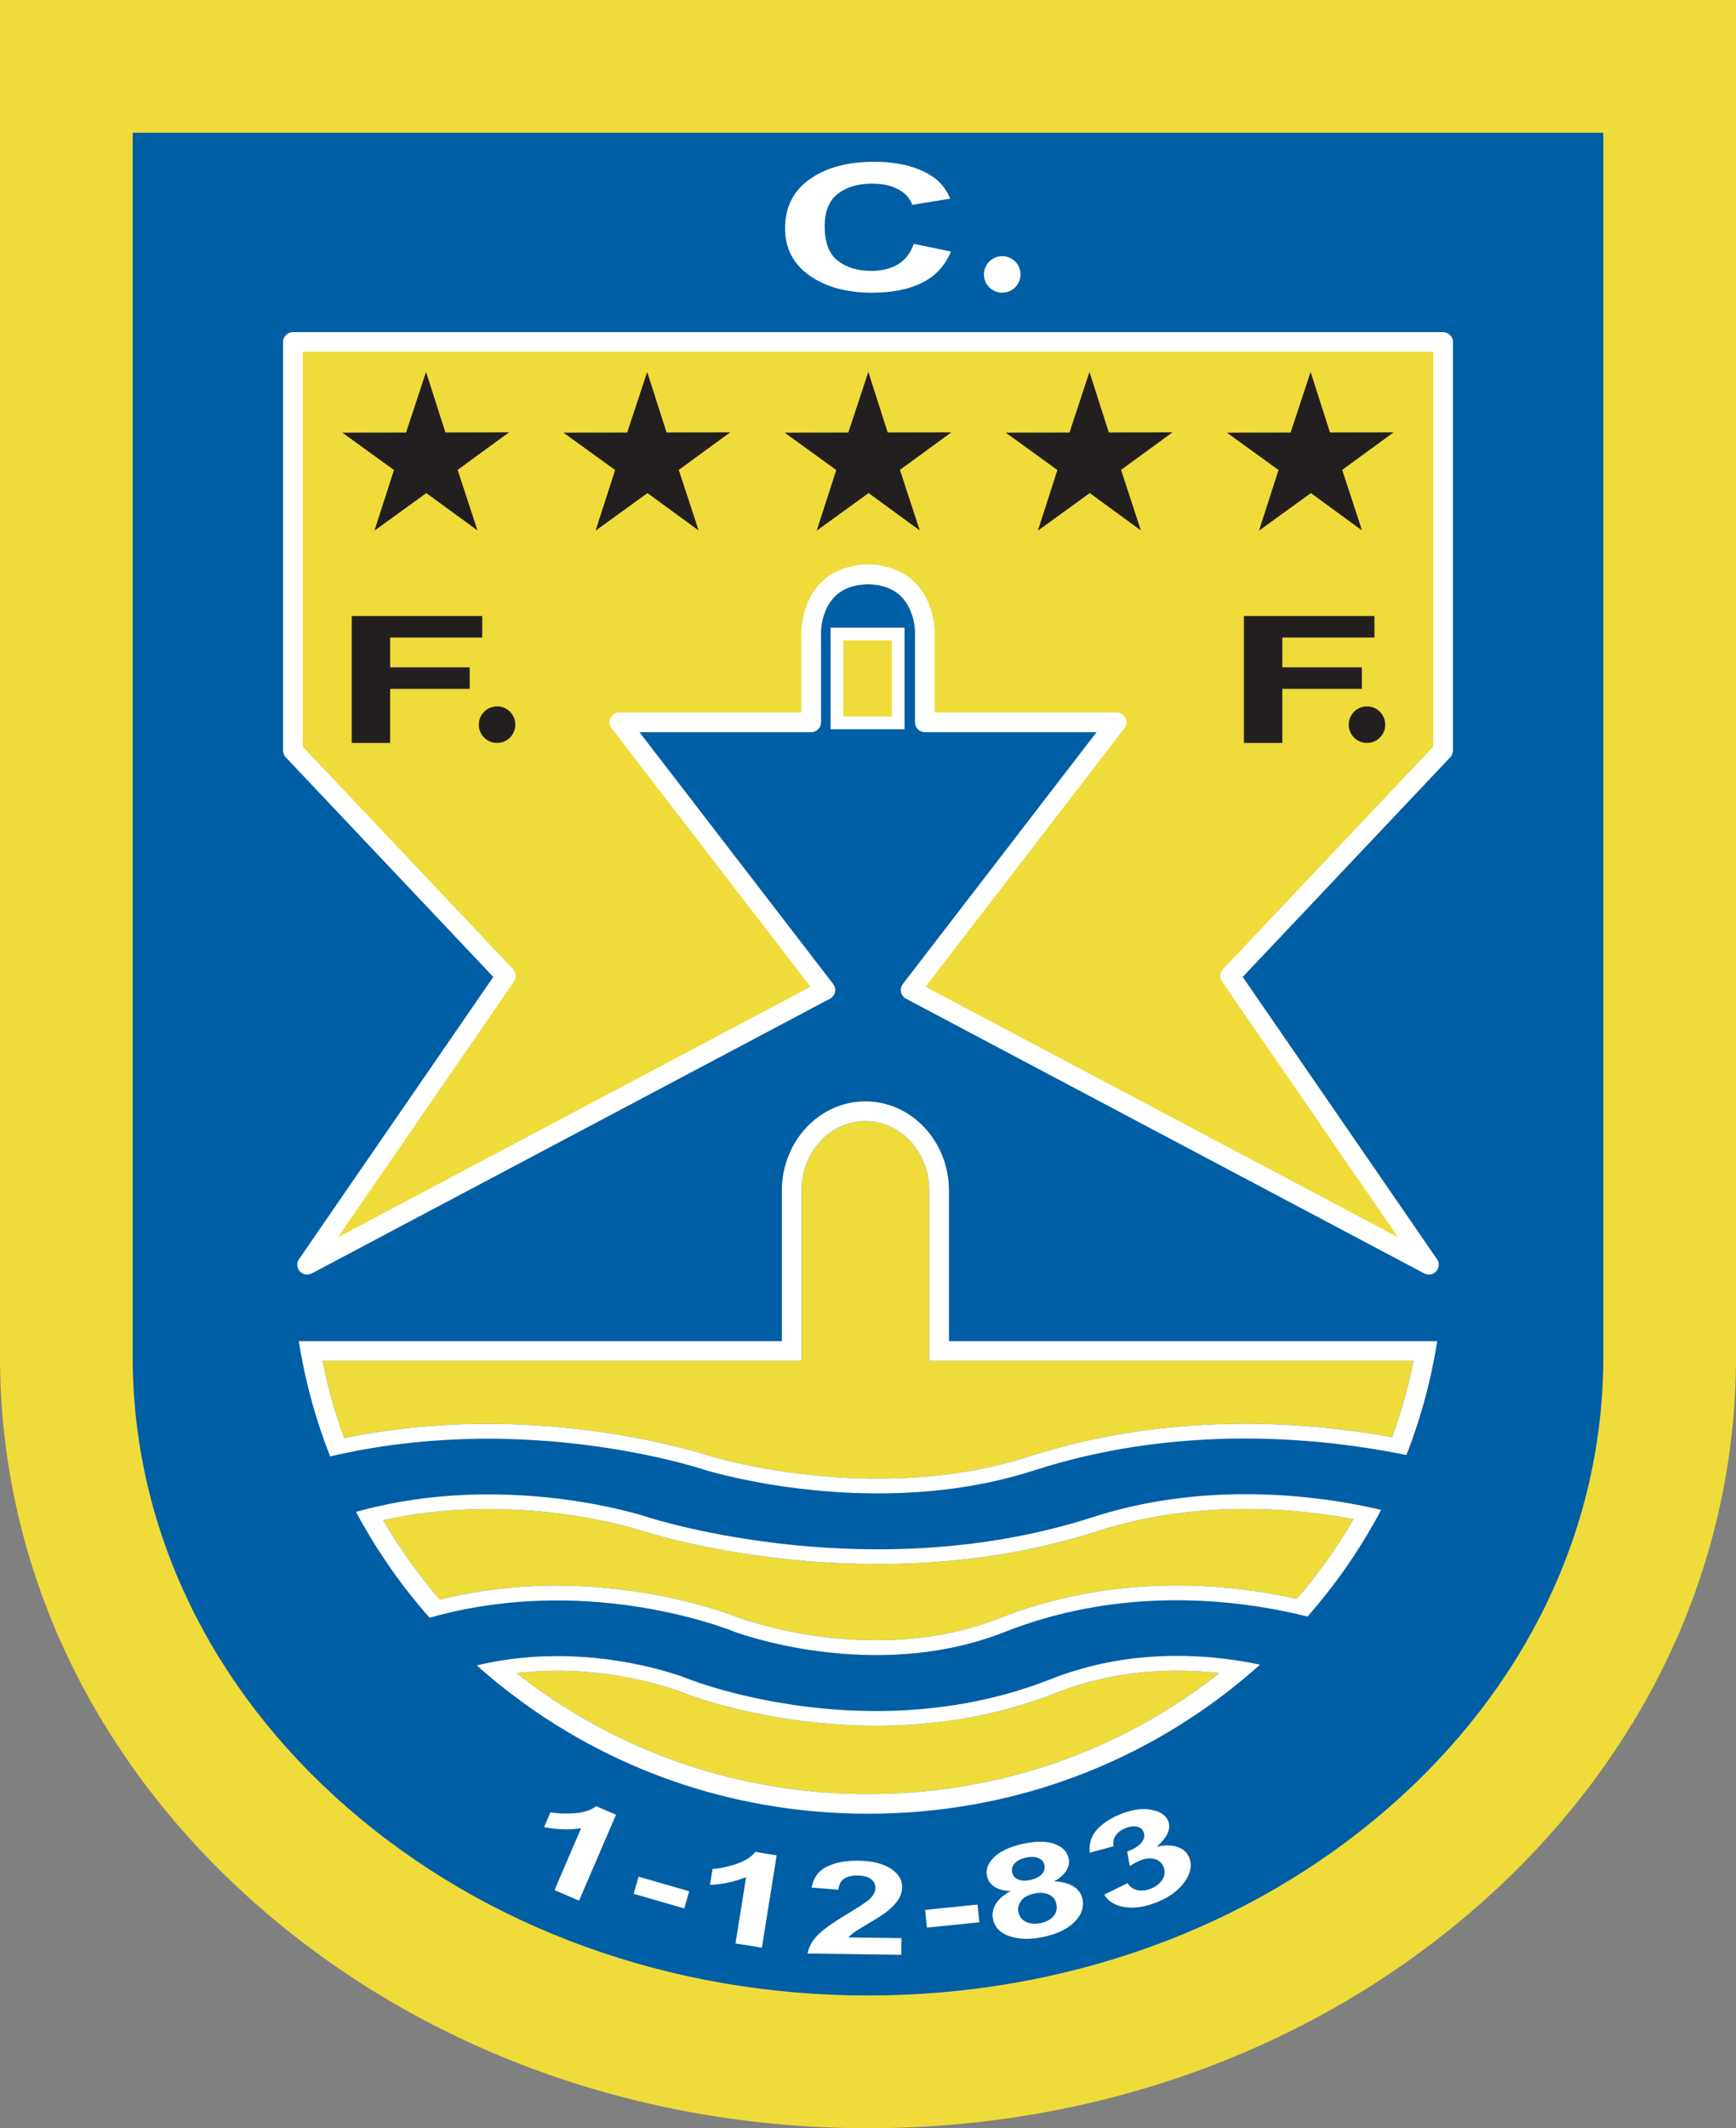 <?xml version="1.0" encoding="UTF-8"?>
<svg xmlns="http://www.w3.org/2000/svg" xmlns:xlink="http://www.w3.org/1999/xlink" width="547.8pt" height="671.24pt" viewBox="0 0 547.8 671.24" version="1.1">
<rect x="0" y="0" width="547.8" height="671.24" fill="#808080" stroke="none"/>
<defs>
<clipPath id="clip1">
  <path d="M 0 0 L 547.801 0 L 547.801 671.238 L 0 671.238 Z M 0 0 "/>
</clipPath>
</defs>
<g id="surface1">
<g clip-path="url(#clip1)" clip-rule="nonzero">
<path style=" stroke:none;fill-rule:nonzero;fill:rgb(93.7%,85.899%,22.699%);fill-opacity:1;" d="M 526.867 -0.004 L 0 -0.004 L 0 430.074 L 0.016 430.18 C 0.668 495.207 29.793 556.094 82.023 601.621 C 133.527 646.516 201.672 671.238 273.902 671.238 C 346.133 671.238 414.273 646.516 465.781 601.621 C 518.012 556.094 547.137 495.207 547.789 430.18 L 547.789 430.074 L 547.805 429.969 L 547.805 -0.004 L 526.867 -0.004 "/>
</g>
<path style=" stroke:none;fill-rule:nonzero;fill:rgb(0%,36.899%,64.699%);fill-opacity:1;" d="M 505.934 41.867 C 505.934 79.559 505.934 429.969 505.934 429.969 L 505.922 429.758 C 505.391 482.668 481.363 532.496 438.27 570.059 C 394.391 608.309 336.02 629.371 273.902 629.371 C 211.789 629.371 153.414 608.309 109.535 570.059 C 66.441 532.496 42.414 482.668 41.883 429.758 L 41.867 429.969 C 41.867 429.969 41.867 79.559 41.867 41.867 C 78.684 41.867 469.121 41.867 505.934 41.867 "/>
<path style=" stroke:none;fill-rule:nonzero;fill:rgb(100%,100%,100%);fill-opacity:1;" d="M 182.723 599.465 L 174.973 596.129 L 183.359 576.637 C 179.773 577.195 175.879 577.074 171.68 576.273 L 173.703 571.562 C 175.914 571.992 178.469 572.098 181.371 571.883 C 184.27 571.668 186.516 570.93 188.105 569.664 L 194.383 572.367 L 182.723 599.465 "/>
<path style=" stroke:none;fill-rule:nonzero;fill:rgb(100%,100%,100%);fill-opacity:1;" d="M 199.945 597.309 L 201.504 591.902 L 217.48 596.5 L 215.926 601.906 L 199.945 597.309 "/>
<path style=" stroke:none;fill-rule:nonzero;fill:rgb(100%,100%,100%);fill-opacity:1;" d="M 240.414 614.297 L 232.086 612.961 L 235.438 592.012 C 232.098 593.43 228.293 594.266 224.023 594.52 L 224.836 589.457 C 227.082 589.332 229.586 588.809 232.344 587.891 C 235.105 586.973 237.098 585.703 238.328 584.086 L 245.078 585.168 L 240.414 614.297 "/>
<path style=" stroke:none;fill-rule:nonzero;fill:rgb(100%,100%,100%);fill-opacity:1;" d="M 284.469 611.285 L 284.395 616.535 L 254.836 616.137 C 255.184 614.168 256.172 612.309 257.797 610.559 C 259.422 608.812 262.617 606.508 267.387 603.648 C 271.223 601.34 273.578 599.77 274.453 598.938 C 275.629 597.793 276.227 596.652 276.242 595.516 C 276.258 594.262 275.766 593.293 274.766 592.605 C 273.77 591.918 272.379 591.559 270.602 591.535 C 268.844 591.512 267.438 591.844 266.391 592.535 C 265.344 593.227 264.727 594.387 264.547 596.016 L 256.117 595.344 C 256.66 592.254 258.258 590.055 260.914 588.742 C 263.574 587.43 266.883 586.797 270.844 586.852 C 275.184 586.91 278.582 587.738 281.043 589.332 C 283.5 590.926 284.715 592.887 284.684 595.207 C 284.664 596.531 284.293 597.785 283.566 598.969 C 282.844 600.156 281.699 601.391 280.145 602.676 C 279.109 603.531 277.25 604.754 274.559 606.348 C 271.863 607.941 270.16 609 269.441 609.523 C 268.727 610.047 268.145 610.559 267.699 611.062 L 284.469 611.285 "/>
<path style=" stroke:none;fill-rule:nonzero;fill:rgb(100%,100%,100%);fill-opacity:1;" d="M 292.492 607.965 L 291.922 602.371 L 308.461 600.688 L 309.031 606.281 L 292.492 607.965 "/>
<path style=" stroke:none;fill-rule:nonzero;fill:rgb(100%,100%,100%);fill-opacity:1;" d="M 318.895 596.453 C 316.637 596.328 314.906 595.848 313.703 595.012 C 312.504 594.172 311.766 593.125 311.48 591.871 C 311 589.727 311.719 587.703 313.637 585.801 C 315.555 583.902 318.57 582.488 322.688 581.566 C 326.762 580.652 330.082 580.645 332.648 581.539 C 335.215 582.434 336.738 583.957 337.219 586.102 C 337.516 587.434 337.266 588.738 336.465 590.012 C 335.66 591.285 334.383 592.406 332.633 593.375 C 335.164 593.477 337.191 594 338.715 594.949 C 340.23 595.895 341.172 597.168 341.531 598.77 C 342.125 601.414 341.344 603.852 339.184 606.07 C 337.023 608.293 333.848 609.875 329.648 610.816 C 325.742 611.691 322.34 611.734 319.438 610.949 C 316.008 610.023 313.98 608.148 313.348 605.336 C 313 603.785 313.258 602.23 314.117 600.676 C 314.98 599.121 316.57 597.715 318.895 596.453 M 319.375 590.508 C 319.625 591.621 320.277 592.387 321.34 592.801 C 322.402 593.219 323.699 593.254 325.23 592.91 C 326.781 592.562 327.953 591.969 328.742 591.133 C 329.535 590.293 329.805 589.32 329.555 588.207 C 329.32 587.16 328.672 586.426 327.609 586.004 C 326.547 585.582 325.262 585.539 323.746 585.879 C 322.176 586.23 320.996 586.828 320.207 587.672 C 319.418 588.52 319.141 589.465 319.375 590.508 M 321.344 603.012 C 321.688 604.543 322.535 605.609 323.887 606.207 C 325.238 606.805 326.781 606.91 328.516 606.523 C 330.211 606.141 331.52 605.414 332.445 604.34 C 333.371 603.266 333.66 601.949 333.312 600.391 C 333.008 599.031 332.195 598.066 330.883 597.492 C 329.566 596.922 328.039 596.828 326.309 597.219 C 324.301 597.668 322.91 598.473 322.137 599.629 C 321.363 600.789 321.102 601.914 321.344 603.012 "/>
<path style=" stroke:none;fill-rule:nonzero;fill:rgb(100%,100%,100%);fill-opacity:1;" d="M 348.434 597.562 L 355.805 593.938 C 356.562 595.145 357.605 595.879 358.938 596.148 C 360.27 596.414 361.691 596.25 363.203 595.656 C 364.82 595.016 366.023 594.066 366.809 592.809 C 367.594 591.551 367.711 590.227 367.16 588.836 C 366.645 587.516 365.695 586.684 364.324 586.336 C 362.953 585.984 361.5 586.113 359.965 586.719 C 358.953 587.117 357.801 587.727 356.496 588.539 L 355.699 583.969 C 357.848 583.164 359.355 582.211 360.219 581.113 C 361.082 580.016 361.301 578.922 360.871 577.84 C 360.508 576.914 359.809 576.34 358.766 576.117 C 357.727 575.895 356.523 576.051 355.16 576.59 C 353.812 577.121 352.785 577.887 352.074 578.887 C 351.367 579.887 351.145 581.023 351.414 582.301 L 343.879 584.324 C 343.727 582.461 343.961 580.828 344.586 579.43 C 345.207 578.031 346.316 576.688 347.91 575.402 C 349.504 574.113 351.43 573.023 353.688 572.129 C 357.551 570.605 360.973 570.211 363.953 570.934 C 366.406 571.523 367.973 572.668 368.641 574.367 C 369.594 576.777 368.379 579.48 365.004 582.473 C 367.477 581.883 369.645 581.895 371.508 582.512 C 373.371 583.125 374.629 584.258 375.281 585.91 C 376.227 588.309 375.723 590.871 373.762 593.598 C 371.805 596.324 368.867 598.457 364.961 600 C 361.254 601.465 357.898 601.965 354.895 601.496 C 351.891 601.031 349.738 599.719 348.434 597.562 "/>
<path style=" stroke:none;fill-rule:nonzero;fill:rgb(93.7%,85.899%,22.699%);fill-opacity:1;" d="M 224.289 459.301 C 224.801 459.461 276.102 475.078 324.836 459.348 C 369.75 444.852 413.117 448.52 439.293 453.297 C 442.137 445.559 444.387 437.477 446.055 429.203 C 438.84 429.203 293.242 429.203 293.242 429.203 L 293.242 375.512 C 293.242 363.41 284.199 353.57 273.082 353.57 C 261.965 353.57 252.922 363.41 252.922 375.512 L 252.922 429.203 L 249.82 429.203 C 249.82 429.203 108.973 429.203 101.758 429.203 C 103.445 437.574 105.73 445.758 108.621 453.57 C 166.992 441.57 218.188 457.309 224.289 459.301 "/>
<path style=" stroke:none;fill-rule:nonzero;fill:rgb(93.7%,85.899%,22.699%);fill-opacity:1;" d="M 333.324 533.91 C 275.359 556.77 218.109 534.871 215.68 533.918 L 215.438 533.82 C 214.23 533.336 191.23 524.301 163.016 527.695 C 163.73 528.266 164.32 528.734 164.305 528.723 C 164.305 528.723 168.293 531.703 168.273 531.688 C 198.941 554.031 235.469 565.84 273.902 565.84 C 312.828 565.84 349.73 553.758 380.586 530.918 L 383.812 528.477 L 384.824 527.664 C 370.414 526.055 352.016 526.539 333.324 533.91 "/>
<path style=" stroke:none;fill-rule:nonzero;fill:rgb(93.7%,85.899%,22.699%);fill-opacity:1;" d="M 346.184 482.957 C 275.676 505.715 206.047 483.914 203.098 482.969 L 202.797 482.867 C 201.066 482.301 163.074 470.09 120.906 479.457 C 121.293 480.121 121.68 480.785 122.074 481.445 L 123.191 483.262 L 123.488 483.742 C 123.488 483.742 124.316 485.066 124.316 485.066 L 128.23 490.953 C 131.473 495.594 135.016 500.137 138.781 504.516 C 186.645 492.609 228.562 508.355 233.559 510.352 C 233.977 510.512 275.77 525.996 315.316 510.398 C 352.145 495.879 387.684 499.496 409.219 504.273 C 413.062 499.801 416.66 495.156 419.941 490.422 C 421.324 488.426 422.75 486.262 424.168 483.996 L 424.297 483.797 C 424.297 483.797 424.402 483.633 424.398 483.633 L 424.98 482.68 C 424.98 482.68 426.379 480.375 426.379 480.375 C 426.625 479.961 426.863 479.539 427.105 479.121 C 408.684 475.641 377.77 472.762 346.184 482.957 "/>
<path style=" stroke:none;fill-rule:nonzero;fill:rgb(100%,100%,100%);fill-opacity:1;" d="M 393.77 524.273 C 392.484 524.043 391.148 523.824 389.77 523.621 C 374.234 521.336 353.148 521.094 331.617 529.582 C 275.332 551.781 219.738 530.512 217.398 529.594 L 217.176 529.504 C 215.852 528.973 189.531 518.66 158.152 523.727 C 156.852 523.934 155.539 524.172 154.223 524.438 C 152.977 524.688 151.723 524.965 150.465 525.266 C 151.164 525.891 151.871 526.516 152.582 527.133 C 152.664 527.203 152.746 527.277 152.832 527.348 L 154.109 528.43 L 154.703 528.93 C 154.703 528.93 154.754 528.969 154.82 529.027 C 154.988 529.168 155.285 529.418 155.285 529.418 L 156.609 530.527 L 160.555 533.66 C 163.547 535.898 164.422 536.551 164.773 536.793 C 164.703 536.75 164.621 536.699 164.621 536.699 C 196.359 559.82 234.148 572.043 273.902 572.043 C 314.168 572.043 352.344 559.539 384.305 535.883 L 387.586 533.398 C 387.613 533.379 391.652 530.145 391.652 530.145 C 391.656 530.145 393.082 528.941 393.082 528.941 L 393.152 528.883 L 394.012 528.156 L 395.414 526.961 L 395.52 526.871 C 396.223 526.258 396.918 525.637 397.609 525.02 C 396.387 524.762 395.102 524.512 393.77 524.273 M 383.812 528.477 L 380.586 530.918 C 349.73 553.758 312.828 565.84 273.902 565.84 C 235.469 565.84 198.941 554.031 168.273 531.688 C 168.293 531.703 164.305 528.723 164.305 528.723 C 164.32 528.734 163.73 528.266 163.016 527.695 C 191.23 524.301 214.23 533.336 215.438 533.82 L 215.68 533.918 C 218.109 534.871 275.359 556.77 333.324 533.91 C 352.016 526.539 370.414 526.055 384.824 527.664 L 383.812 528.477 "/>
<path style=" stroke:none;fill-rule:nonzero;fill:rgb(100%,100%,100%);fill-opacity:1;" d="M 299.445 423.004 C 299.445 417.535 299.445 375.512 299.445 375.512 C 299.445 359.992 287.617 347.367 273.082 347.367 C 258.543 347.367 246.719 359.992 246.719 375.512 C 246.719 375.512 246.719 417.535 246.719 423.004 C 240.766 423.004 94.254 423.004 94.254 423.004 L 94.906 426.648 C 96.645 436.363 99.199 445.855 102.508 454.926 C 102.777 455.66 103.051 456.391 103.328 457.121 C 103.461 457.465 103.586 457.812 103.719 458.156 C 103.723 458.168 103.93 458.684 104.199 459.348 C 105.223 459.109 106.242 458.879 107.262 458.656 C 108.293 458.43 109.32 458.215 110.344 458.008 C 167.188 446.539 216.902 461.781 222.871 463.73 C 223.422 463.906 275.973 480.008 326.266 463.773 C 369.789 449.727 411.844 453.105 437.586 457.719 C 438.648 457.91 439.688 458.102 440.691 458.297 C 441.754 458.5 442.789 458.703 443.785 458.906 L 444.359 457.469 C 444.457 457.215 444.547 456.957 444.645 456.703 C 444.918 455.973 445.191 455.238 445.453 454.504 C 448.688 445.551 451.191 436.211 452.898 426.648 L 453.551 423.004 C 453.551 423.004 305.398 423.004 299.445 423.004 M 439.293 453.297 C 413.117 448.52 369.75 444.852 324.836 459.348 C 276.102 475.078 224.801 459.461 224.289 459.301 C 218.188 457.309 166.992 441.57 108.621 453.57 C 105.73 445.758 103.445 437.574 101.758 429.203 C 108.973 429.203 249.82 429.203 249.82 429.203 L 252.922 429.203 L 252.922 375.512 C 252.922 363.41 261.965 353.57 273.082 353.57 C 284.199 353.57 293.242 363.41 293.242 375.512 L 293.242 429.203 C 293.242 429.203 438.84 429.203 446.055 429.203 C 444.387 437.477 442.137 445.559 439.293 453.297 "/>
<path style=" stroke:none;fill-rule:nonzero;fill:rgb(100%,100%,100%);fill-opacity:1;" d="M 432.688 475.508 C 431.684 475.289 430.617 475.07 429.516 474.852 C 410.809 471.152 378.188 467.742 344.758 478.527 C 275.652 500.832 207.406 479.465 204.535 478.543 L 204.254 478.449 C 202.449 477.855 162.504 465.043 118.52 475.262 C 117.484 475.5 116.449 475.758 115.41 476.023 C 114.387 476.285 113.359 476.555 112.332 476.844 C 112.703 477.539 113.074 478.23 113.457 478.922 C 113.844 479.617 114.238 480.312 114.633 481.008 C 115.328 482.23 116.039 483.445 116.766 484.648 L 117.922 486.535 C 117.922 486.535 118.215 487.004 118.215 487.004 L 119.148 488.504 L 123.109 494.445 C 125.945 498.512 128.996 502.469 132.203 506.312 C 132.742 506.965 133.273 507.621 133.824 508.262 C 134.395 508.926 134.98 509.57 135.559 510.227 C 136.676 509.91 137.789 509.605 138.895 509.32 C 140.039 509.027 141.18 508.754 142.312 508.492 C 187.73 498.027 227.078 512.773 231.867 514.684 C 232.332 514.863 275.637 531.051 317.023 514.727 C 351.355 501.188 384.578 503.918 405.688 508.273 C 406.891 508.52 408.051 508.777 409.176 509.031 C 410.363 509.301 411.508 509.578 412.602 509.852 C 413.172 509.195 413.738 508.539 414.305 507.879 C 414.859 507.227 415.41 506.57 415.953 505.91 C 419.18 502.02 422.219 498.02 425.039 493.953 C 426.477 491.879 427.953 489.637 429.426 487.289 C 429.43 487.289 429.656 486.922 429.656 486.922 C 429.66 486.918 430.289 485.895 430.289 485.895 L 430.703 485.211 L 431.715 483.539 C 432.32 482.516 432.918 481.488 433.504 480.453 C 433.898 479.75 434.285 479.043 434.672 478.34 C 435.059 477.633 435.441 476.926 435.816 476.215 C 434.836 475.984 433.797 475.746 432.688 475.508 M 426.379 480.375 C 426.379 480.375 424.98 482.68 424.98 482.68 L 424.398 483.633 C 424.402 483.633 424.297 483.797 424.297 483.797 L 424.168 483.996 C 422.75 486.262 421.324 488.426 419.941 490.422 C 416.66 495.156 413.062 499.801 409.219 504.273 C 387.684 499.496 352.145 495.879 315.316 510.398 C 275.77 525.996 233.977 510.512 233.559 510.352 C 228.562 508.355 186.645 492.609 138.781 504.516 C 135.016 500.137 131.473 495.594 128.23 490.953 L 124.316 485.066 C 124.316 485.066 123.488 483.742 123.488 483.742 L 123.191 483.262 L 122.074 481.445 C 121.68 480.785 121.293 480.121 120.906 479.457 C 163.074 470.09 201.066 482.301 202.797 482.867 L 203.098 482.969 C 206.047 483.914 275.676 505.715 346.184 482.957 C 377.77 472.762 408.684 475.641 427.105 479.121 C 426.863 479.539 426.625 479.961 426.379 480.375 "/>
<path style=" stroke:none;fill-rule:nonzero;fill:rgb(93.7%,85.899%,22.699%);fill-opacity:1;" d="M 276.145 181.172 C 255.98 180.059 255.98 198.941 255.98 198.941 L 255.98 227.824 L 195.484 227.824 L 260.461 312.254 L 96.906 398.902 L 159.641 307.809 L 92.422 236.715 L 92.422 107.852 L 455.383 107.852 L 455.383 236.715 L 388.168 307.809 L 450.898 398.902 L 287.344 312.254 L 352.32 227.824 L 291.828 227.824 L 291.828 198.941 C 291.828 198.941 291.828 180.059 271.664 181.172 L 276.145 181.172 "/>
<path style=" stroke:none;fill-rule:nonzero;fill:rgb(100%,100%,100%);fill-opacity:1;" d="M 92.422 105.523 C 91.141 105.523 90.098 106.566 90.098 107.852 L 90.098 236.715 C 90.098 237.309 90.328 237.879 90.734 238.312 C 90.734 238.312 154.168 305.41 156.656 308.039 C 154.594 311.035 94.988 397.586 94.988 397.586 C 94.715 397.98 94.578 398.441 94.578 398.902 C 94.578 399.457 94.777 400.012 95.168 400.449 C 95.879 401.25 97.047 401.461 97.992 400.957 L 261.551 314.309 C 262.156 313.988 262.59 313.414 262.734 312.746 C 262.77 312.582 262.785 312.418 262.785 312.254 C 262.785 311.742 262.621 311.242 262.305 310.836 C 262.305 310.836 205.477 236.992 200.211 230.152 C 208.242 230.152 255.98 230.152 255.98 230.152 C 257.262 230.152 258.305 229.109 258.305 227.824 L 258.305 198.941 C 258.305 198.879 258.402 191.805 263.188 187.309 C 265.777 184.867 269.367 183.613 273.812 183.496 C 273.902 183.496 273.902 183.496 273.992 183.496 C 278.441 183.613 282.027 184.867 284.621 187.309 C 289.402 191.805 289.5 198.879 289.5 198.949 L 289.5 227.824 C 289.5 229.109 290.543 230.152 291.828 230.152 C 291.828 230.152 339.562 230.152 347.594 230.152 C 342.332 236.992 285.504 310.836 285.504 310.836 C 285.188 311.242 285.02 311.742 285.02 312.254 C 285.02 312.418 285.035 312.582 285.07 312.746 C 285.219 313.414 285.648 313.988 286.258 314.309 L 449.812 400.957 C 450.758 401.461 451.926 401.25 452.637 400.449 C 453.027 400.012 453.227 399.457 453.227 398.902 C 453.227 398.441 453.09 397.98 452.816 397.586 C 452.816 397.586 393.215 311.035 391.148 308.039 C 393.637 305.41 457.07 238.312 457.07 238.312 C 457.48 237.879 457.707 237.309 457.707 236.715 L 457.707 107.852 C 457.707 106.566 456.664 105.523 455.383 105.523 L 92.422 105.523 M 453.055 110.176 C 453.055 114.629 453.055 233.996 453.055 235.789 C 451.809 237.105 386.477 306.215 386.477 306.215 C 386.055 306.656 385.84 307.234 385.84 307.812 C 385.84 308.27 385.977 308.73 386.25 309.129 C 386.25 309.129 434.598 379.332 443.602 392.402 C 428.734 384.527 295.352 313.859 290.867 311.488 C 294.059 307.344 354.16 229.242 354.16 229.242 C 354.48 228.828 354.645 228.328 354.645 227.824 C 354.645 227.477 354.566 227.125 354.406 226.797 C 354.016 226.004 353.203 225.5 352.32 225.5 C 352.32 225.5 298.453 225.5 294.152 225.5 C 294.152 221.566 294.152 198.941 294.152 198.941 C 294.152 198.574 294.082 189.855 287.848 183.957 C 285.016 181.277 281.41 179.648 277.105 179.059 C 276.852 178.941 276.57 178.863 276.27 178.848 C 275.461 178.801 274.676 178.801 273.902 178.816 C 273.129 178.801 272.344 178.801 271.531 178.848 C 271.234 178.863 270.953 178.941 270.695 179.059 C 266.395 179.648 262.789 181.277 259.961 183.957 C 253.727 189.855 253.652 198.574 253.652 198.941 C 253.652 198.941 253.652 221.566 253.652 225.5 C 249.352 225.5 195.484 225.5 195.484 225.5 C 194.602 225.5 193.789 226.004 193.398 226.801 C 193.238 227.125 193.16 227.477 193.16 227.824 C 193.16 228.328 193.324 228.828 193.645 229.242 C 193.645 229.242 253.746 307.344 256.938 311.488 C 252.453 313.859 119.07 384.527 104.203 392.402 C 113.207 379.332 161.555 309.129 161.555 309.129 C 161.828 308.73 161.965 308.27 161.965 307.812 C 161.965 307.234 161.75 306.656 161.328 306.215 C 161.328 306.215 95.996 237.105 94.75 235.789 C 94.75 233.996 94.75 114.629 94.75 110.176 C 99.312 110.176 448.492 110.176 453.055 110.176 "/>
<path style=" stroke:none;fill-rule:nonzero;fill:rgb(100%,100%,100%);fill-opacity:1;" d="M 92.422 104.75 C 90.715 104.75 89.324 106.141 89.324 107.852 L 89.324 236.715 C 89.324 237.508 89.625 238.266 90.168 238.844 C 90.172 238.844 150.254 302.398 155.66 308.117 C 154.961 309.137 94.352 397.145 94.352 397.145 C 93.992 397.664 93.805 398.27 93.805 398.902 C 93.805 399.664 94.082 400.398 94.59 400.965 C 95.539 402.035 97.09 402.316 98.355 401.645 L 261.91 314.992 C 262.723 314.566 263.297 313.805 263.492 312.91 C 263.492 312.91 263.562 312.254 263.562 312.254 C 263.562 311.57 263.332 310.898 262.918 310.359 C 262.918 310.359 209.516 240.969 201.785 230.926 C 204.758 230.926 255.98 230.926 255.98 230.926 C 257.688 230.926 259.082 229.535 259.082 227.824 L 259.082 198.941 C 259.082 198.883 259.207 192.113 263.719 187.871 C 266.133 185.598 269.539 184.387 273.832 184.27 L 273.992 184.27 C 278.27 184.387 281.672 185.598 284.09 187.871 C 288.59 192.105 288.727 198.891 288.727 198.961 L 288.727 227.824 C 288.727 229.535 290.117 230.926 291.828 230.926 C 291.828 230.926 343.043 230.926 346.02 230.926 C 344.156 233.348 284.887 310.359 284.887 310.359 C 284.473 310.898 284.242 311.57 284.242 312.254 L 284.312 312.91 C 284.508 313.805 285.086 314.566 285.895 314.992 L 449.449 401.645 C 450.715 402.312 452.266 402.035 453.215 400.965 C 453.723 400.398 454.004 399.664 454.004 398.902 C 454.004 398.27 453.812 397.664 453.453 397.145 C 453.453 397.145 392.848 309.137 392.145 308.117 C 392.996 307.219 457.633 238.844 457.633 238.844 C 458.18 238.266 458.48 237.512 458.48 236.715 L 458.48 107.852 C 458.48 106.141 457.094 104.75 455.383 104.75 L 92.422 104.75 M 95.746 399.934 C 95.492 399.648 95.355 399.281 95.355 398.902 C 95.355 398.586 95.449 398.281 95.625 398.023 L 157.648 307.965 L 91.297 237.777 C 91.023 237.488 90.875 237.109 90.875 236.715 L 90.875 107.852 C 90.875 106.996 91.57 106.301 92.422 106.301 L 455.383 106.301 C 456.234 106.301 456.93 106.996 456.93 107.852 L 456.93 236.715 C 456.93 237.109 456.781 237.488 456.508 237.777 C 456.508 237.777 390.156 307.965 390.156 307.965 L 452.18 398.023 C 452.355 398.281 452.453 398.586 452.453 398.902 C 452.453 399.281 452.312 399.648 452.059 399.934 C 451.582 400.469 450.809 400.605 450.176 400.273 L 286.617 313.621 C 286.215 313.41 285.926 313.027 285.832 312.582 L 285.793 312.254 C 285.793 311.91 285.91 311.574 286.117 311.309 L 349.168 229.375 L 291.828 229.375 C 290.973 229.375 290.277 228.68 290.277 227.824 L 290.277 198.949 C 290.273 198.637 290.141 191.434 285.152 186.742 C 282.449 184.199 278.699 182.848 274.012 182.723 L 273.812 182.719 C 269.105 182.848 265.359 184.199 262.652 186.742 C 257.59 191.508 257.531 198.867 257.531 198.941 L 257.531 227.824 C 257.531 228.68 256.836 229.375 255.98 229.375 L 198.637 229.375 L 261.688 311.309 C 261.895 311.574 262.012 311.91 262.012 312.254 L 261.977 312.582 C 261.879 313.027 261.59 313.41 261.188 313.621 L 97.629 400.273 C 96.996 400.609 96.223 400.469 95.746 399.934 "/>
<path style=" stroke:none;fill-rule:nonzero;fill:rgb(100%,100%,100%);fill-opacity:1;" d="M 453.055 109.402 L 93.973 109.402 L 93.973 236.098 L 160.766 306.746 C 161.039 307.035 161.191 307.414 161.191 307.812 C 161.191 308.129 161.094 308.43 160.914 308.691 L 103.566 391.965 L 104.566 393.09 L 258.109 311.742 L 194.258 228.77 C 194.047 228.504 193.934 228.164 193.934 227.824 C 193.934 227.586 193.988 227.355 194.094 227.141 C 194.355 226.605 194.891 226.273 195.484 226.273 L 254.43 226.273 L 254.43 198.941 C 254.43 198.59 254.496 190.191 260.492 184.52 C 263.18 181.977 266.648 180.395 270.801 179.828 L 270.844 179.82 L 271.02 179.766 L 271.578 179.621 C 271.578 179.621 273.891 179.594 273.891 179.594 C 273.914 179.594 276.227 179.621 276.227 179.621 L 276.828 179.773 L 277.004 179.828 C 281.156 180.395 284.625 181.973 287.312 184.52 C 293.309 190.191 293.379 198.59 293.379 198.941 L 293.379 226.273 L 352.32 226.273 C 352.906 226.273 353.449 226.613 353.711 227.141 C 353.816 227.355 353.871 227.586 353.871 227.824 C 353.871 228.164 353.754 228.504 353.547 228.773 L 289.695 311.742 L 443.234 393.09 L 444.238 391.965 L 386.891 308.691 C 386.711 308.43 386.617 308.129 386.617 307.812 C 386.617 307.414 386.766 307.035 387.039 306.746 C 387.039 306.746 453.828 236.098 453.828 236.098 L 453.828 109.402 L 453.055 109.402 M 452.277 110.953 C 452.277 112.48 452.277 234.867 452.277 235.48 C 451.859 235.926 385.914 305.68 385.914 305.68 C 385.367 306.258 385.066 307.016 385.066 307.812 C 385.066 308.445 385.254 309.051 385.613 309.57 C 385.613 309.57 437.797 385.344 441.168 390.234 C 435.805 387.395 293.621 312.066 292.043 311.23 C 293.145 309.801 354.777 229.719 354.777 229.719 C 355.191 229.18 355.422 228.508 355.422 227.824 C 355.422 227.352 355.309 226.879 355.102 226.457 C 354.574 225.387 353.508 224.723 352.32 224.723 C 352.32 224.723 296.438 224.723 294.93 224.723 C 294.93 223.262 294.93 198.941 294.93 198.941 C 294.93 198.562 294.855 189.52 288.383 183.395 C 285.453 180.621 281.695 178.902 277.215 178.289 L 277.43 178.355 L 276.312 178.074 C 276.312 178.074 273.891 178.039 273.891 178.039 C 273.887 178.043 271.492 178.074 271.492 178.074 L 270.371 178.355 L 270.59 178.289 C 266.109 178.906 262.352 180.621 259.426 183.395 C 252.953 189.52 252.879 198.562 252.879 198.941 C 252.879 198.941 252.879 223.262 252.879 224.723 C 251.367 224.723 195.484 224.723 195.484 224.723 C 194.297 224.723 193.23 225.387 192.703 226.457 C 192.496 226.879 192.383 227.352 192.383 227.824 C 192.383 228.508 192.613 229.18 193.027 229.719 C 193.027 229.719 254.66 309.801 255.762 311.23 C 254.199 312.062 111.945 387.426 106.641 390.234 C 110.008 385.344 162.191 309.57 162.191 309.57 C 162.551 309.051 162.742 308.441 162.742 307.812 C 162.742 307.016 162.441 306.258 161.891 305.68 C 161.891 305.68 95.945 235.926 95.523 235.48 C 95.523 234.867 95.523 112.48 95.523 110.953 C 97.066 110.953 450.738 110.953 452.277 110.953 M 273.891 178.039 L 273.891 178.039 "/>
<path style=" stroke:none;fill-rule:nonzero;fill:rgb(13.699%,12.199%,12.5%);fill-opacity:1;" d="M 160.645 136.348 L 140.551 136.391 L 134.441 117.312 L 128.133 136.422 L 108.035 136.465 L 124.324 148.242 L 118.156 167.367 L 134.531 155.516 L 150.664 167.297 L 144.41 148.199 L 160.645 136.348 "/>
<path style=" stroke:none;fill-rule:nonzero;fill:rgb(13.699%,12.199%,12.5%);fill-opacity:1;" d="M 230.426 136.348 L 210.332 136.391 L 204.223 117.312 L 197.91 136.422 L 177.816 136.465 L 194.105 148.242 L 187.938 167.367 L 204.312 155.516 L 220.445 167.297 L 214.191 148.199 L 230.426 136.348 "/>
<path style=" stroke:none;fill-rule:nonzero;fill:rgb(13.699%,12.199%,12.5%);fill-opacity:1;" d="M 300.207 136.348 L 280.109 136.391 L 274.004 117.312 L 267.691 136.422 L 247.598 136.465 L 263.887 148.242 L 257.719 167.367 L 274.094 155.516 L 290.23 167.297 L 283.973 148.199 L 300.207 136.348 "/>
<path style=" stroke:none;fill-rule:nonzero;fill:rgb(13.699%,12.199%,12.5%);fill-opacity:1;" d="M 369.988 136.348 L 349.895 136.391 L 343.785 117.312 L 337.477 136.422 L 317.379 136.465 L 333.668 148.242 L 327.5 167.367 L 343.875 155.516 L 360.012 167.297 L 353.754 148.199 L 369.988 136.348 "/>
<path style=" stroke:none;fill-rule:nonzero;fill:rgb(13.699%,12.199%,12.5%);fill-opacity:1;" d="M 439.77 136.348 L 419.676 136.391 L 413.566 117.312 L 407.258 136.422 L 387.16 136.465 L 403.449 148.242 L 397.281 167.367 L 413.656 155.516 L 429.789 167.297 L 423.535 148.199 L 439.77 136.348 "/>
<path style=" stroke:none;fill-rule:nonzero;fill:rgb(100%,100%,100%);fill-opacity:1;" d="M 288.344 76.906 L 300.07 79.332 C 298.266 83.727 295.27 86.988 291.074 89.121 C 286.879 91.254 281.559 92.32 275.109 92.32 C 267.133 92.32 260.574 90.508 255.438 86.887 C 250.305 83.262 247.734 78.312 247.734 72.027 C 247.734 65.387 250.312 60.223 255.477 56.547 C 260.637 52.871 267.422 51.031 275.832 51.031 C 283.18 51.031 289.145 52.469 293.73 55.344 C 296.465 57.039 298.512 59.48 299.875 62.66 L 287.859 64.602 C 287.148 62.535 285.668 60.902 283.418 59.707 C 281.168 58.512 278.434 57.914 275.215 57.914 C 270.77 57.914 267.16 58.977 264.391 61.102 C 261.621 63.227 260.234 66.672 260.234 71.43 C 260.234 76.48 261.605 80.078 264.34 82.223 C 267.074 84.367 270.629 85.438 275.008 85.438 C 278.234 85.438 281.012 84.754 283.336 83.383 C 285.66 82.012 287.328 79.852 288.344 76.906 "/>
<path style=" stroke:none;fill-rule:nonzero;fill:rgb(100%,100%,100%);fill-opacity:1;" d="M 322.016 86.555 C 322.016 89.738 319.438 92.32 316.254 92.32 C 313.07 92.32 310.488 89.738 310.488 86.555 C 310.488 83.371 313.07 80.793 316.254 80.793 C 319.438 80.793 322.016 83.371 322.016 86.555 "/>
<path style=" stroke:none;fill-rule:nonzero;fill:rgb(13.699%,12.199%,12.5%);fill-opacity:1;" d="M 110.988 234.32 L 110.988 194.293 L 152.18 194.293 L 152.18 201.078 L 123.105 201.078 L 123.105 210.477 L 148.207 210.477 L 148.207 217.262 L 123.105 217.262 L 123.105 234.32 L 110.988 234.32 "/>
<path style=" stroke:none;fill-rule:nonzero;fill:rgb(13.699%,12.199%,12.5%);fill-opacity:1;" d="M 392.523 234.32 L 392.523 194.293 L 433.715 194.293 L 433.715 201.078 L 404.641 201.078 L 404.641 210.477 L 429.738 210.477 L 429.738 217.262 L 404.641 217.262 L 404.641 234.32 L 392.523 234.32 "/>
<path style=" stroke:none;fill-rule:nonzero;fill:rgb(13.699%,12.199%,12.5%);fill-opacity:1;" d="M 162.613 228.559 C 162.613 231.738 160.035 234.32 156.852 234.32 C 153.672 234.32 151.09 231.738 151.09 228.559 C 151.09 225.375 153.672 222.793 156.852 222.793 C 160.035 222.793 162.613 225.375 162.613 228.559 "/>
<path style=" stroke:none;fill-rule:nonzero;fill:rgb(13.699%,12.199%,12.5%);fill-opacity:1;" d="M 437.113 228.559 C 437.113 231.738 434.535 234.32 431.352 234.32 C 428.172 234.32 425.59 231.738 425.59 228.559 C 425.59 225.375 428.172 222.793 431.352 222.793 C 434.535 222.793 437.113 225.375 437.113 228.559 "/>
<path style=" stroke:none;fill-rule:nonzero;fill:rgb(93.7%,85.899%,22.699%);fill-opacity:1;" d="M 283.426 227.996 L 264.09 227.996 L 264.09 199.965 L 283.426 199.965 L 283.426 227.996 "/>
<path style=" stroke:none;fill-rule:nonzero;fill:rgb(100%,100%,100%);fill-opacity:1;" d="M 283.426 197.965 L 262.09 197.965 L 262.09 229.996 L 285.426 229.996 L 285.426 197.965 L 283.426 197.965 M 281.426 201.965 C 281.426 205.148 281.426 222.812 281.426 225.996 C 278.578 225.996 268.934 225.996 266.09 225.996 C 266.09 222.812 266.09 205.148 266.09 201.965 C 268.934 201.965 278.578 201.965 281.426 201.965 "/>
</g>
</svg>
